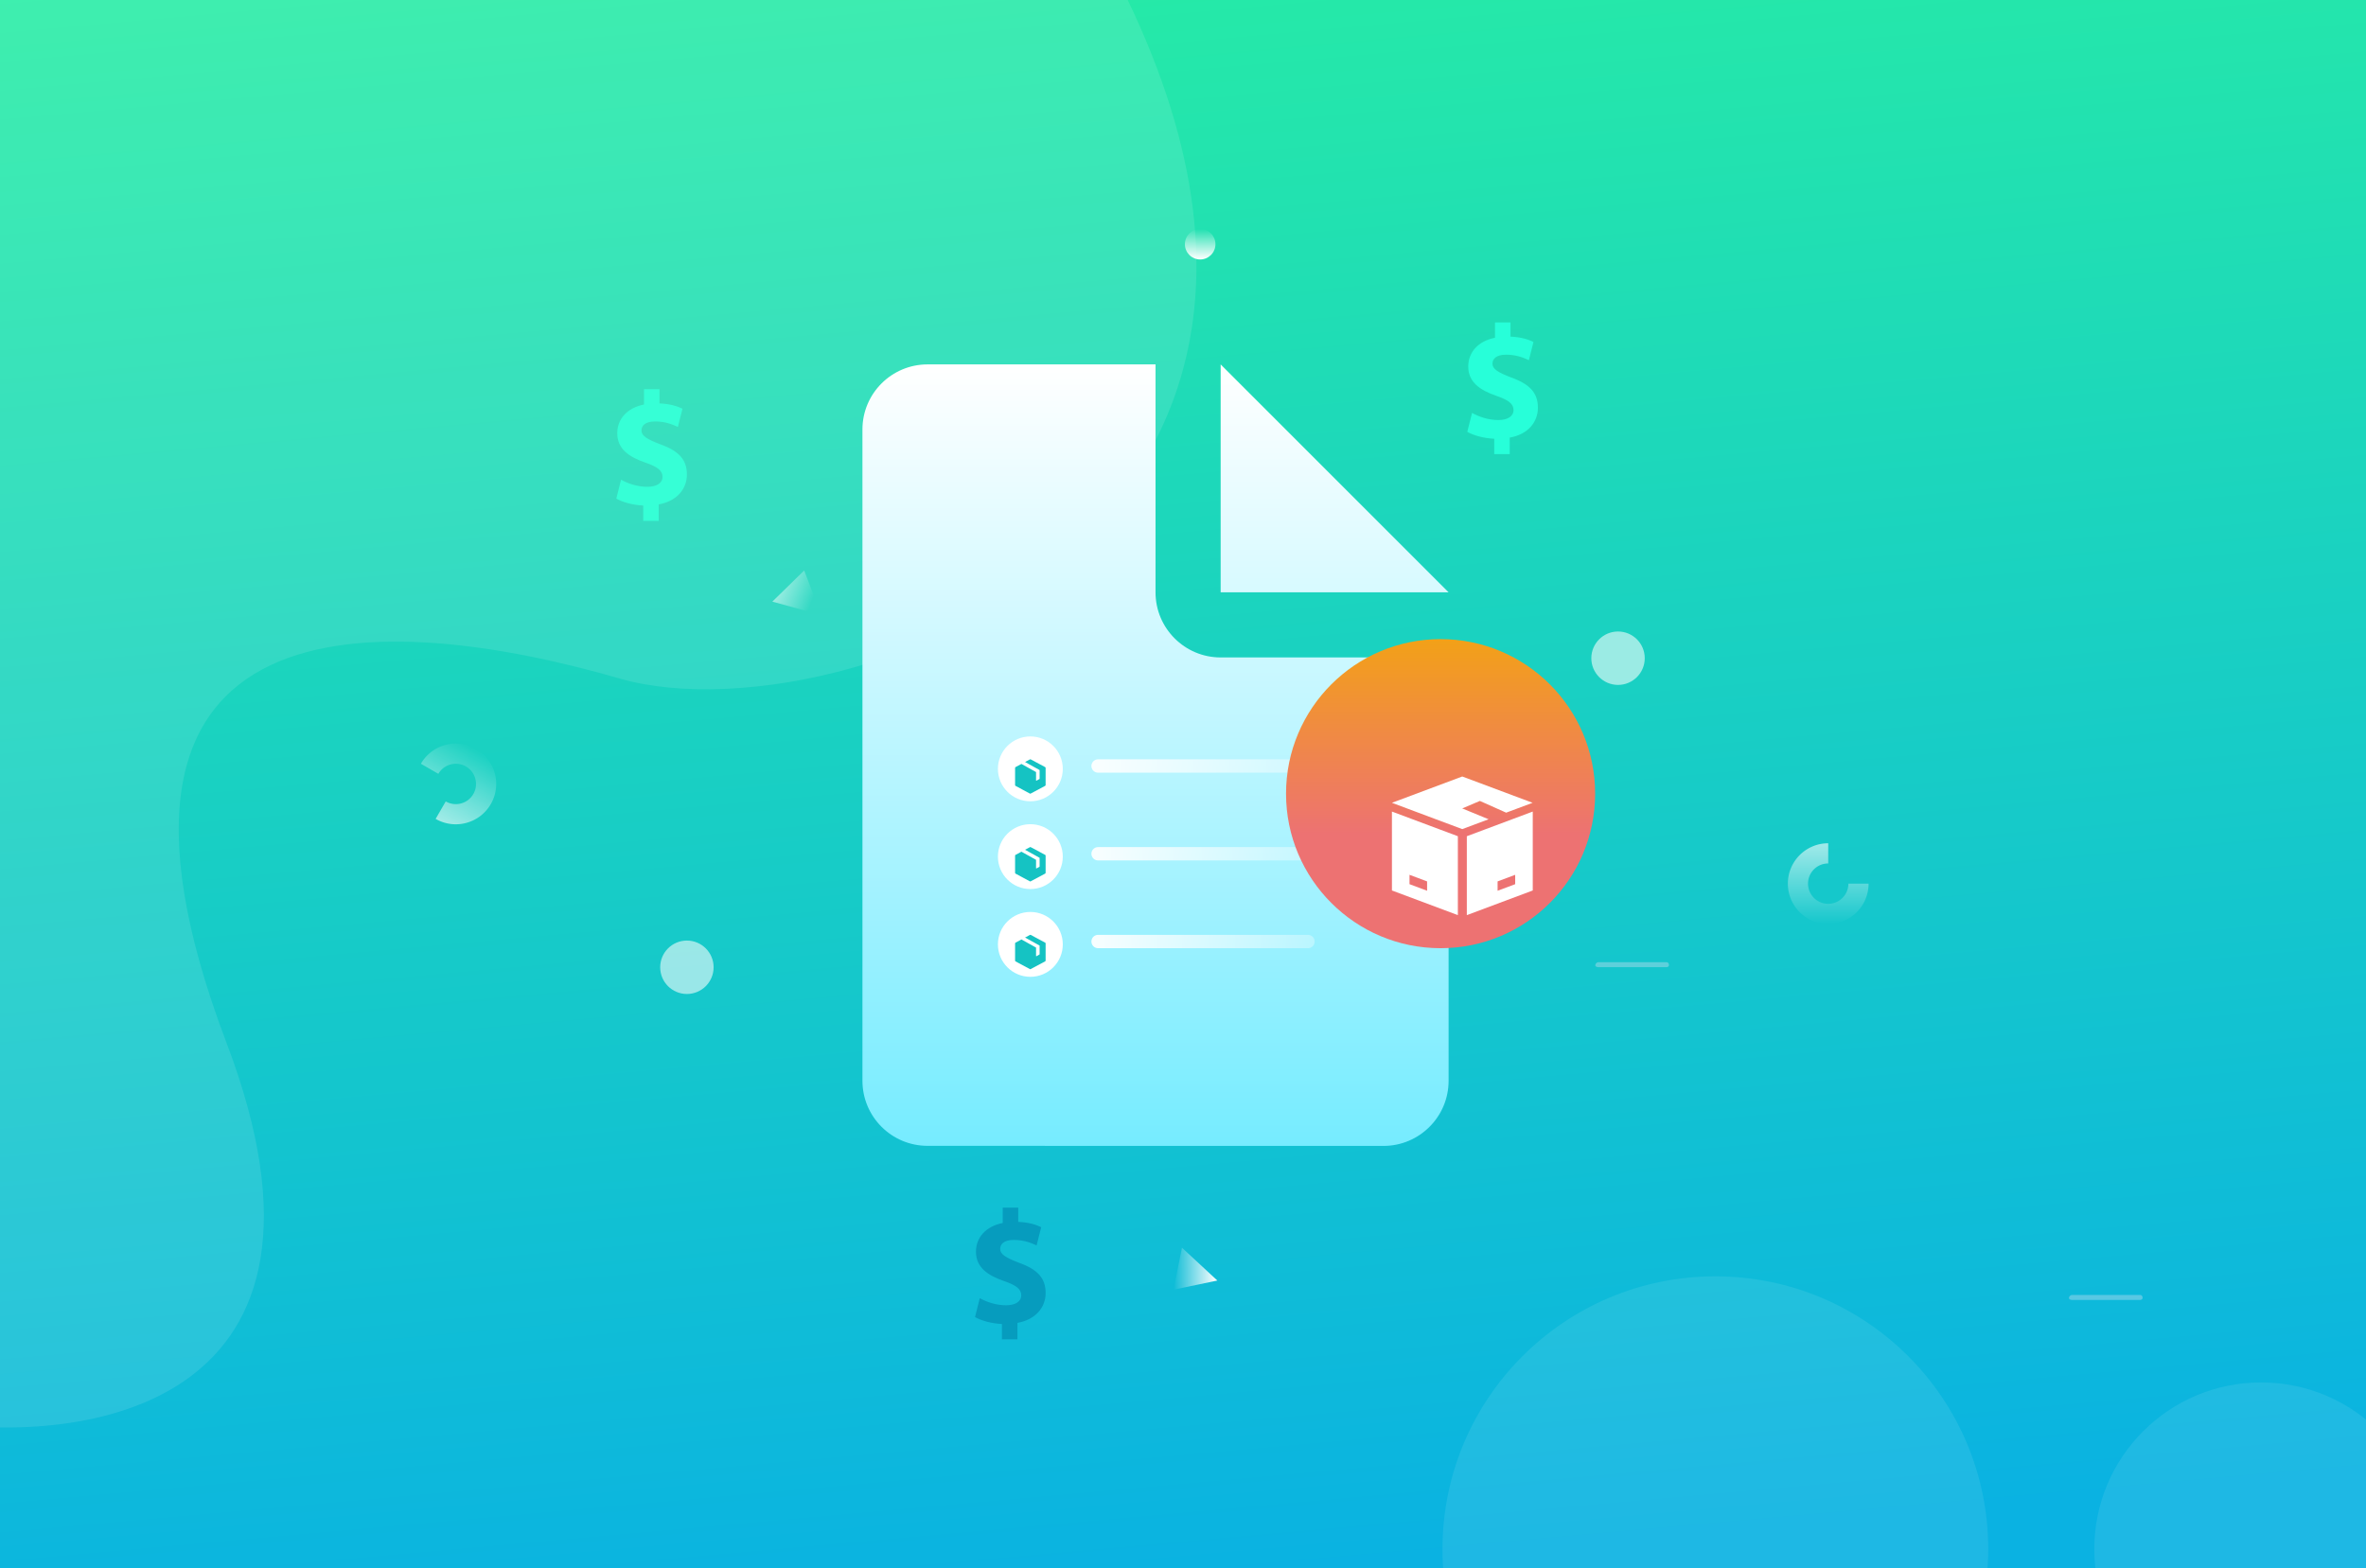 <svg xmlns="http://www.w3.org/2000/svg" xmlns:xlink="http://www.w3.org/1999/xlink" width="1240" height="822" fill="none" xmlns:v="https://vecta.io/nano"><style><![CDATA[.B{fill:#fff}.C{color-interpolation-filters:sRGB}.D{flood-opacity:0}.E{fill-opacity:.4}.F{fill:#15c3c3}.G{fill-rule:evenodd}.H{fill-opacity:.566}]]></style><g clip-path="url(#P)"><path d="M0 0h1240v822H0z" class="B"/><path fill="url(#E)" d="M0 0h1240v822H0z"/><path opacity=".27" d="M118.762 546.714c72.294 190.294-73.538 211.533-155.491 198.367L-124-45.121l642.199-70.926c286.907 376-70.221 507.332-193.281 471.742S28.395 308.848 118.762 546.714z" class="B E"/><g opacity=".27" class="B E"><circle opacity=".78" cx="899" cy="812" r="143"/><circle opacity=".78" cx="1185" cy="812" r="87.389"/></g><path d="M605.6 310.465c0 18.831 15.283 34.135 34.135 34.135H759.2v221.896c0 18.841-15.299 34.14-34.135 34.14l-238.93-.041c-18.852 0-34.135-15.258-34.135-34.13v-341.35C452 206.263 467.283 191 486.135 191H605.6v119.465zm34.134 0V191l119.465 119.465H639.734z" fill="url(#F)" class="G"/><g stroke-width="7" stroke-linecap="round"><path stroke="url(#G)" d="M575.5 401.5h110"/><path stroke="url(#H)" d="M575.5 447.5h110"/><path stroke="url(#I)" d="M575.5 493.5h110"/></g><circle cx="540" cy="403" r="17" class="B"/><g filter="url(#A)" class="F"><use xlink:href="#Q"/></g><circle cx="540" cy="449" r="17" class="B"/><g filter="url(#B)" class="F"><path d="M547.982 444.452v-.038c-.017-.038-.017-.076-.035-.114v-.019a.41.41 0 0 0-.071-.095l-.017-.019c-.018-.019-.053-.038-.071-.057l-.018-.019h-.017l-.018-.019-7.505-4.015c-.142-.076-.318-.076-.477 0l-2.526 1.351 7.541 4.167.018.019c.017 0 .017.019.035.019.018.019.018.038.035.057v.038.019 4.414c0 .076-.035.133-.088.171l-1.519.857c-.088.057-.194.019-.247-.076-.018-.019-.018-.058-.018-.096v-4.319l-7.629-4.243-.017-.019-3.056 1.637-.017.019h-.018l-.017.019c-.018.019-.053.038-.071.057l-.018.019c-.035.038-.053.076-.088.114v.019c-.018.038-.035.076-.035.114v.038c0 .038-.018.057-.018.095v.019 8.867c0 .209.106.418.3.514l7.435 3.995c.106.057.23.076.353.038l.036-.019c.035 0 .053-.019.088-.038l7.488-3.995a.58.58 0 0 0 .3-.514v-8.848-.019c-.018-.038-.018-.057-.018-.095z"/></g><circle cx="540" cy="495" r="17" class="B"/><g filter="url(#C)" class="F"><path d="M547.982 490.452v-.038c-.017-.038-.017-.076-.035-.114v-.019a.41.41 0 0 0-.071-.095l-.017-.019c-.018-.019-.053-.038-.071-.057l-.018-.019h-.017l-.018-.019-7.505-4.015c-.142-.076-.318-.076-.477 0l-2.526 1.351 7.541 4.167.018.019c.017 0 .017.019.035.019.018.019.018.038.035.057v.038.019 4.414c0 .076-.035.133-.088.171l-1.519.857c-.088.057-.194.019-.247-.076-.018-.019-.018-.058-.018-.096v-4.319l-7.629-4.243-.017-.019-3.056 1.637-.017.019h-.018l-.017.019c-.018.019-.053.038-.071.057l-.018.019c-.035.038-.053.076-.088.114v.019c-.018.038-.035.076-.035.114v.038c0 .038-.018.057-.018.095v.019 8.867c0 .209.106.418.3.514l7.435 3.995c.106.057.23.076.353.038l.036-.019c.035 0 .053-.019.088-.038l7.488-3.995a.58.58 0 0 0 .3-.514v-8.848-.019c-.018-.038-.018-.057-.018-.095z"/></g><g filter="url(#D)"><path d="M848 440c0 44.736-36.264 81-81 81s-81-36.264-81-81 36.264-81 81-81 81 36.264 81 81z" fill="url(#J)"/></g><path d="M766.359 407L729.5 420.79l36.859 13.79 13.796-5.161-13.796-5.672v-.013l9.212-3.915v-.017l13.796 6.162 13.85-5.174L766.359 407zM729.5 466.743l34.554 12.924v-41.362L729.5 425.379v41.364zm9.214-3.3v-4.906l9.215 3.451v4.899l-9.215-3.444zm30.038 16.224l34.554-12.924v-41.364l-34.554 12.926v41.362zm25.34-21.13v4.906l-9.215 3.444v-4.899l9.215-3.451z" class="B G"/><circle cx="629" cy="128" transform="rotate(180 629 128)" fill="url(#K)" r="8"/><g class="B H"><circle cx="848" cy="345" transform="rotate(180 848 345)" r="14"/><circle cx="360" cy="507" transform="rotate(180 360 507)" r="14"/></g><path d="M638 671.188L615 676l4.452-22L638 671.188z" fill="url(#L)"/><path opacity=".994" d="M404.785 315.341l16.694-16.339 8.892 23.379-25.586-7.04z" fill="url(#M)"/><g fill="#cbdff1"><path opacity=".4" d="M1121.83 678.766c1.32.206 1.67 2.503-.14 2.598h-35.85c-2.67-.143-1.3-2.543 0-2.606h35.85c.04.008.09.008.14.008zM873.592 504.352c1.322.206 1.671 2.503-.137 2.598h-35.853c-2.663-.143-1.297-2.543 0-2.606h35.853c.044.008.093.008.137.008z"/></g><path d="M958.15 452.583c-5.846 0-10.583 4.737-10.583 10.584 0 5.83 4.737 10.575 10.583 10.575 5.831 0 10.576-4.737 10.576-10.575h10.583a21.16 21.16 0 0 1-21.151 21.15c-11.676 0-21.158-9.474-21.158-21.15S946.474 442 958.158 442v10.583h-.008z" fill="url(#N)" fill-opacity=".6"/><path d="M233.615 420.06c5.063 2.923 11.534 1.189 14.457-3.874a10.59 10.59 0 0 0-3.877-14.45c-5.05-2.915-11.527-1.185-14.447 3.871l-9.165-5.291c5.838-10.112 18.78-13.58 28.892-7.742s13.587 18.784 7.749 28.896-18.788 13.594-28.907 7.752l5.292-9.166.006.004z" fill="url(#O)" fill-opacity=".6"/><path d="M337.104 273v-8.029c-5.56-.255-10.949-1.776-14.104-3.636l2.492-9.894c3.487 1.941 8.377 3.719 13.773 3.719 4.728 0 7.963-1.859 7.963-5.24 0-3.216-2.654-5.248-8.795-7.362-8.875-3.043-14.936-7.27-14.936-15.472 0-7.443 5.147-13.275 14.024-15.051V204h8.125v7.443c5.56.254 9.295 1.44 12.031 2.789l-2.405 9.556c-2.156-.929-5.972-2.878-11.95-2.878-5.391 0-7.134 2.368-7.134 4.738 0 2.789 2.904 4.565 9.957 7.27 9.87 3.554 13.855 8.2 13.855 15.816 0 7.526-5.229 13.951-14.767 15.645V273h-8.129z" fill="#36ffd6"/><path d="M783.104 238v-8.029c-5.56-.255-10.949-1.776-14.104-3.636l2.492-9.894c3.487 1.941 8.377 3.719 13.773 3.719 4.728 0 7.963-1.859 7.963-5.24 0-3.216-2.654-5.248-8.795-7.362-8.875-3.043-14.936-7.27-14.936-15.472 0-7.443 5.147-13.275 14.024-15.051V169h8.125v7.443c5.56.254 9.294 1.44 12.031 2.789l-2.405 9.557c-2.156-.93-5.972-2.879-11.95-2.879-5.391 0-7.134 2.368-7.134 4.738 0 2.789 2.904 4.565 9.957 7.27 9.87 3.554 13.855 8.2 13.855 15.816 0 7.526-5.229 13.951-14.767 15.645V238h-8.129z" fill="#27ffd9"/><path d="M525.104 702v-8.029c-5.56-.255-10.949-1.776-14.104-3.636l2.492-9.894c3.487 1.941 8.377 3.719 13.773 3.719 4.728 0 7.963-1.859 7.963-5.24 0-3.216-2.654-5.248-8.795-7.362-8.875-3.043-14.936-7.27-14.936-15.472 0-7.443 5.147-13.275 14.024-15.051V633h8.125v7.443c5.56.254 9.294 1.44 12.031 2.789l-2.405 9.557c-2.156-.93-5.972-2.878-11.95-2.878-5.391 0-7.134 2.367-7.134 4.737 0 2.789 2.904 4.565 9.957 7.27 9.87 3.554 13.855 8.2 13.855 15.816 0 7.526-5.229 13.951-14.767 15.645V702h-8.129z" fill="#069cbe"/></g><defs><filter id="A" x="528" y="394" width="24" height="26" filterUnits="userSpaceOnUse" class="C"><feFlood result="A" class="D"/><feColorMatrix in="SourceAlpha" values="0 0 0 0 0 0 0 0 0 0 0 0 0 0 0 0 0 0 127 0" result="B"/><feOffset dy="4"/><feGaussianBlur stdDeviation="2"/><feComposite in2="B" operator="out"/><feColorMatrix values="0 0 0 0 0.082 0 0 0 0 0.765 0 0 0 0 0.765 0 0 0 0.26 0"/><feBlend in2="A"/><feBlend in="SourceGraphic"/></filter><filter id="B" x="528" y="440" width="24" height="26" filterUnits="userSpaceOnUse" class="C"><feFlood result="A" class="D"/><feColorMatrix in="SourceAlpha" values="0 0 0 0 0 0 0 0 0 0 0 0 0 0 0 0 0 0 127 0" result="B"/><feOffset dy="4"/><feGaussianBlur stdDeviation="2"/><feComposite in2="B" operator="out"/><feColorMatrix values="0 0 0 0 0.082 0 0 0 0 0.765 0 0 0 0 0.765 0 0 0 0.26 0"/><feBlend in2="A"/><feBlend in="SourceGraphic"/></filter><filter id="C" x="528" y="486" width="24" height="26" filterUnits="userSpaceOnUse" class="C"><feFlood result="A" class="D"/><feColorMatrix in="SourceAlpha" values="0 0 0 0 0 0 0 0 0 0 0 0 0 0 0 0 0 0 127 0" result="B"/><feOffset dy="4"/><feGaussianBlur stdDeviation="2"/><feComposite in2="B" operator="out"/><feColorMatrix values="0 0 0 0 0.082 0 0 0 0 0.765 0 0 0 0 0.765 0 0 0 0.26 0"/><feBlend in2="A"/><feBlend in="SourceGraphic"/></filter><filter id="D" x="584" y="245" width="342" height="342" filterUnits="userSpaceOnUse" class="C"><feFlood result="A" class="D"/><feColorMatrix in="SourceAlpha" values="0 0 0 0 0 0 0 0 0 0 0 0 0 0 0 0 0 0 127 0" result="B"/><feOffset dx="-12" dy="-24"/><feGaussianBlur stdDeviation="45"/><feComposite in2="B" operator="out"/><feColorMatrix values="0 0 0 0 0.013 0 0 0 0 0.454 0 0 0 0 0.449 0 0 0 0.69 0"/><feBlend in2="A"/><feBlend in="SourceGraphic"/></filter><linearGradient id="E" x1="716" y1="-115" x2="799.531" y2="814.493" xlink:href="#R"><stop stop-color="#29f0a1"/><stop offset="1" stop-color="#0ab2e2"/></linearGradient><linearGradient id="F" x1="605.6" y1="191" x2="605.6" y2="600.636" xlink:href="#R"><stop stop-color="#fff"/><stop offset="1" stop-color="#76ecff"/></linearGradient><linearGradient id="G" x1="558.5" y1="405" x2="749.5" y2="405" xlink:href="#R"><stop stop-color="#fff"/><stop offset="1" stop-color="#fff" stop-opacity="0"/></linearGradient><linearGradient id="H" x1="558.5" y1="451" x2="749.5" y2="451" xlink:href="#R"><stop stop-color="#fff"/><stop offset="1" stop-color="#fff" stop-opacity="0"/></linearGradient><linearGradient id="I" x1="558.5" y1="497" x2="749.5" y2="497" xlink:href="#R"><stop stop-color="#fff"/><stop offset="1" stop-color="#fff" stop-opacity="0"/></linearGradient><linearGradient id="J" x1="702.76" y1="332.55" x2="702.76" y2="461.031" xlink:href="#R"><stop stop-color="#f4ad00"/><stop offset="1" stop-color="#ed7272"/></linearGradient><linearGradient id="K" x1="629" y1="120" x2="629" y2="136" xlink:href="#R"><stop stop-color="#fff"/><stop offset="1" stop-color="#fff" stop-opacity="0"/></linearGradient><linearGradient id="L" x1="638" y1="665" x2="615" y2="665" xlink:href="#R"><stop stop-color="#fff"/><stop offset="1" stop-color="#fff" stop-opacity="0"/></linearGradient><linearGradient id="M" x1="395.302" y1="291.885" x2="429.402" y2="305.624" xlink:href="#R"><stop stop-color="#fff"/><stop offset="1" stop-color="#fff" stop-opacity="0"/></linearGradient><linearGradient id="N" x1="958.154" y1="442" x2="958.154" y2="484.317" xlink:href="#R"><stop stop-color="#fff"/><stop offset="1" stop-color="#fff" stop-opacity="0"/></linearGradient><linearGradient id="O" x1="228.32" y1="429.224" x2="249.479" y2="392.576" xlink:href="#R"><stop stop-color="#fff"/><stop offset="1" stop-color="#fff" stop-opacity="0"/></linearGradient><clipPath id="P"><path d="M0 0h1240v822H0z" class="B"/></clipPath><path id="Q" d="M547.982 398.452v-.038c-.017-.038-.017-.076-.035-.114v-.019a.41.41 0 0 0-.071-.095l-.017-.019c-.018-.019-.053-.038-.071-.057l-.018-.019h-.017l-.018-.019-7.505-4.015c-.142-.076-.318-.076-.477 0l-2.526 1.351 7.541 4.167.018.019c.017 0 .017.019.035.019.018.019.018.038.035.057v.038.019 4.414c0 .076-.035.133-.088.171l-1.519.857c-.088.057-.194.019-.247-.076-.018-.019-.018-.058-.018-.096v-4.319l-7.629-4.243-.017-.019-3.056 1.637-.017.019h-.018l-.017.019c-.018.019-.053.038-.071.057l-.018.019c-.035.038-.053.076-.088.114v.019c-.018.038-.035.076-.035.114v.038c0 .038-.018.057-.018.095v.019 8.867c0 .209.106.418.3.514l7.435 3.995c.106.057.23.076.353.038l.036-.019c.035 0 .053-.019.088-.038l7.488-3.995a.58.58 0 0 0 .3-.514v-8.848-.019c-.018-.038-.018-.057-.018-.095z"/><linearGradient id="R" gradientUnits="userSpaceOnUse"/></defs></svg>
